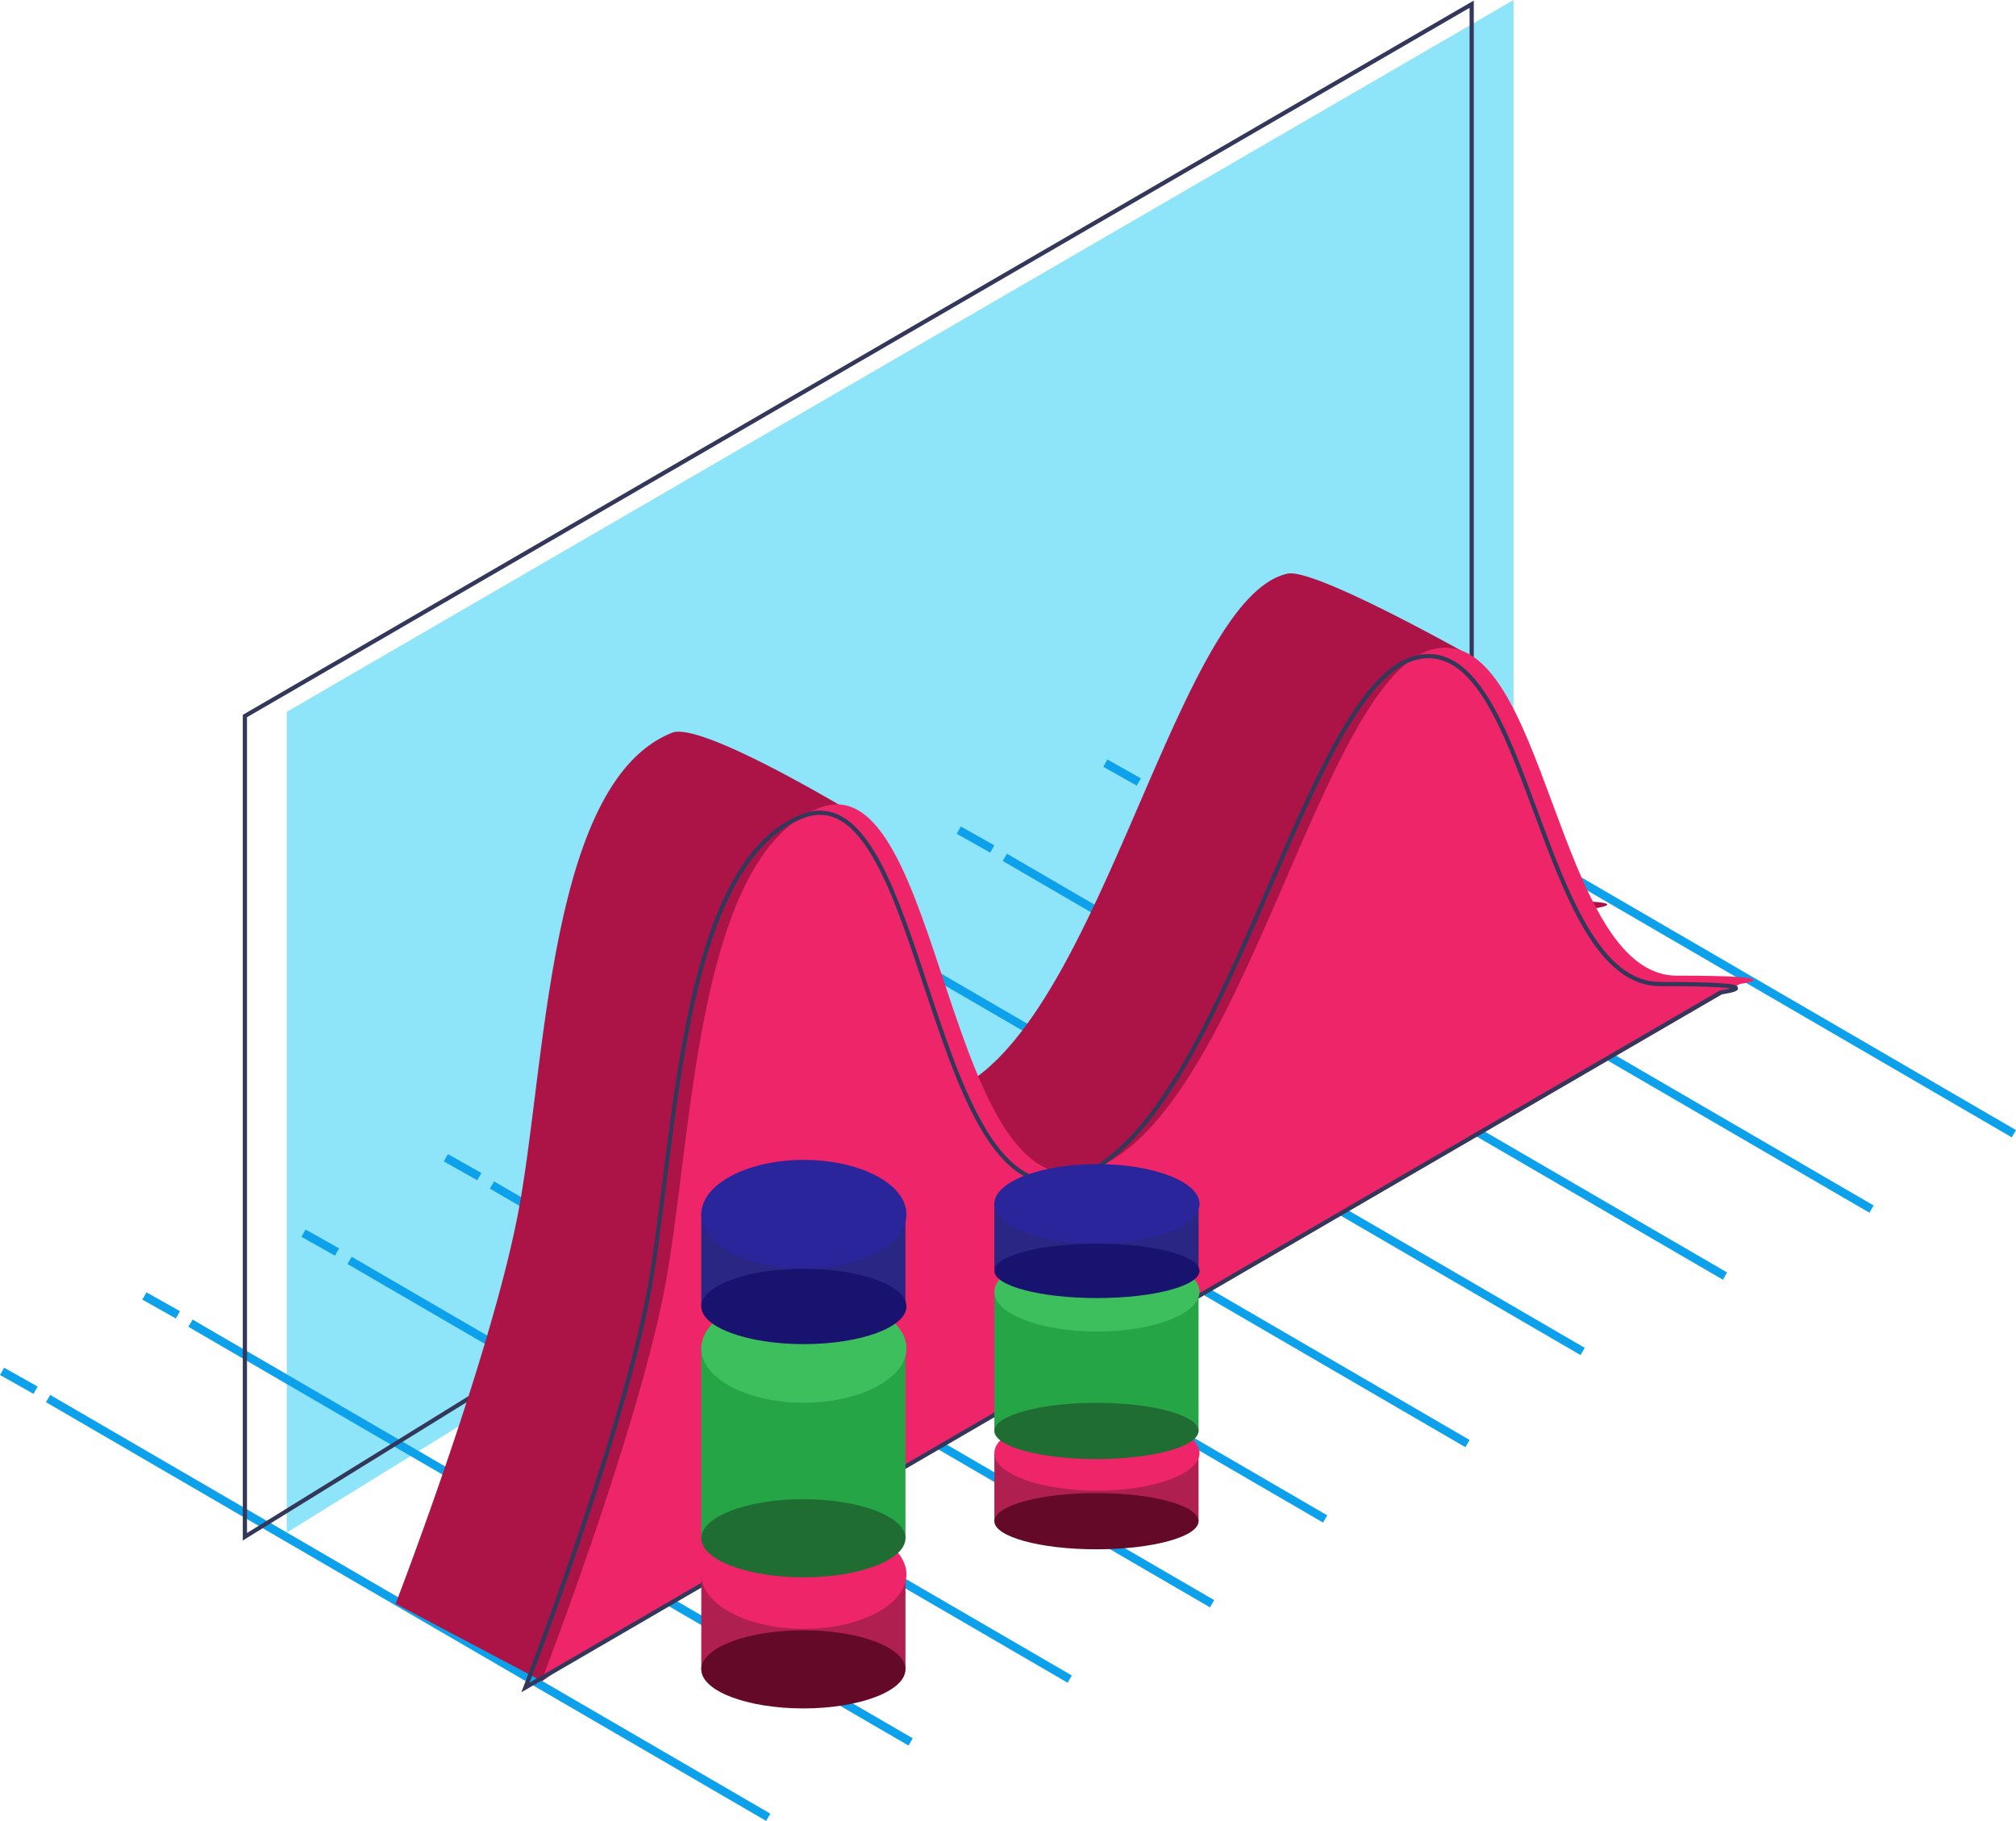 <svg xmlns="http://www.w3.org/2000/svg" width="481.493" height="434.865" viewBox="0 0 481.493 434.865"><g id="main" transform="translate(-812.51 -189)"><path id="Path_15656" data-name="Path 15656" d="M-11190-7430v196l293-181v-185Z" transform="translate(12071 7789)" fill="#8ee4f9"></path><g id="Group_4661" data-name="Group 4661" transform="translate(12071 7789)"><path id="Path_15651" data-name="Path 15651" d="M-11247-7266l172,100" fill="none" stroke="#0da0eb" stroke-width="2"></path><path id="Path_15652" data-name="Path 15652" d="M-11250-7268l-8-4.5" fill="none" stroke="#0da0eb" stroke-width="2"></path></g><g id="Group_4664" data-name="Group 4664" transform="translate(12143 7756)"><path id="Path_15651-2" data-name="Path 15651" d="M-11247-7266l172,100" fill="none" stroke="#0da0eb" stroke-width="2"></path><path id="Path_15652-2" data-name="Path 15652" d="M-11250-7268l-8-4.5" fill="none" stroke="#0da0eb" stroke-width="2"></path></g><g id="Group_4666" data-name="Group 4666" transform="translate(12204 7717.75)"><path id="Path_15651-3" data-name="Path 15651" d="M-11247-7266l172,100" fill="none" stroke="#0da0eb" stroke-width="2"></path><path id="Path_15652-3" data-name="Path 15652" d="M-11250-7268l-8-4.5" fill="none" stroke="#0da0eb" stroke-width="2"></path></g><g id="Group_4668" data-name="Group 4668" transform="translate(12265.5 7677.75)"><path id="Path_15651-4" data-name="Path 15651" d="M-11247-7266l172,100" fill="none" stroke="#0da0eb" stroke-width="2"></path><path id="Path_15652-4" data-name="Path 15652" d="M-11250-7268l-8-4.5" fill="none" stroke="#0da0eb" stroke-width="2"></path></g><g id="Group_4662" data-name="Group 4662" transform="translate(12105 7771)"><path id="Path_15651-5" data-name="Path 15651" d="M-11247-7266l172,100" fill="none" stroke="#0da0eb" stroke-width="2"></path><path id="Path_15652-5" data-name="Path 15652" d="M-11250-7268l-8-4.5" fill="none" stroke="#0da0eb" stroke-width="2"></path></g><g id="Group_4663" data-name="Group 4663" transform="translate(12177 7738)"><path id="Path_15651-6" data-name="Path 15651" d="M-11247-7266l172,100" fill="none" stroke="#0da0eb" stroke-width="2"></path><path id="Path_15652-6" data-name="Path 15652" d="M-11250-7268l-8-4.5" fill="none" stroke="#0da0eb" stroke-width="2"></path></g><g id="Group_4665" data-name="Group 4665" transform="translate(12238 7699.75)"><path id="Path_15651-7" data-name="Path 15651" d="M-11247-7266l172,100" fill="none" stroke="#0da0eb" stroke-width="2"></path><path id="Path_15652-7" data-name="Path 15652" d="M-11250-7268l-8-4.5" fill="none" stroke="#0da0eb" stroke-width="2"></path></g><path id="Path_15658" data-name="Path 15658" d="M-11190-7430v196l293-181v-185Z" transform="translate(12061 7790)" fill="none" stroke="#33375a" stroke-width="1"></path><g id="Group_4667" data-name="Group 4667" transform="translate(12299.5 7659.75)"><path id="Path_15651-8" data-name="Path 15651" d="M-11247-7266l172,100" fill="none" stroke="#0da0eb" stroke-width="2"></path><path id="Path_15652-8" data-name="Path 15652" d="M-11250-7268l-8-4.5" fill="none" stroke="#0da0eb" stroke-width="2"></path></g><g id="Group_4669" data-name="Group 4669" transform="translate(12334.5 7643.75)"><path id="Path_15651-9" data-name="Path 15651" d="M-11247-7266l172,100" fill="none" stroke="#0da0eb" stroke-width="2"></path><path id="Path_15652-9" data-name="Path 15652" d="M-11250-7268l-8-4.5" fill="none" stroke="#0da0eb" stroke-width="2"></path></g><g id="Group_4670" data-name="Group 4670" transform="translate(12368.5 7625.75)"><path id="Path_15651-10" data-name="Path 15651" d="M-11247-7266l172,100" fill="none" stroke="#0da0eb" stroke-width="2"></path><path id="Path_15652-10" data-name="Path 15652" d="M-11250-7268l-8-4.5" fill="none" stroke="#0da0eb" stroke-width="2"></path></g><path id="Path_15653" data-name="Path 15653" d="M-11129-7199s22-57,29-92,7-104,37-116c7.5-3,48,22,48,22s-9,74.5,18,64a29.655,29.655,0,0,0,6.562-3.646c31.668-22.678,49.086-114.721,74.438-120.354,6.588-1.464,45,20.333,45,20.333s-8.924,57.667,13,57.667c29,0,15,2,15,2l-251,184.5Z" transform="translate(12036 7771)" fill="#ac1447"></path><path id="Path_15654" data-name="Path 15654" d="M-11129-7199s22-57,29-92,7-104,37-116,30,100,66,86,54-118,81-124,29,78,58,78,15,2,15,2Z" transform="translate(12071 7789)" fill="#ef2569"></path><path id="Path_15659" data-name="Path 15659" d="M-11129-7199s22-57,29-92,7-104,37-116,30,100,66,86,54-118,81-124,29,78,58,78,14.5,2,14.5,2Z" transform="translate(12067 7791)" fill="none" stroke="#33375a" stroke-width="1"></path><g id="Group_4674" data-name="Group 4674" transform="translate(12450 7622.75)"><g id="Group_4673" data-name="Group 4673" transform="translate(-11470 -7070.303)"><path id="Path_15655" data-name="Path 15655" d="M-10969-7135.5v22.276h48.768V-7135.5Z" transform="translate(10969 7148.444)" fill="#af1f50"></path><ellipse id="Ellipse_1596" data-name="Ellipse 1596" cx="24.5" cy="13" rx="24.5" ry="13" transform="translate(0 -0.447)" fill="#ef2569"></ellipse><path id="Path_15657" data-name="Path 15657" d="M24.384,0C37.85,0,48.767,4.178,48.767,9.332S37.85,18.664,24.384,18.664,0,14.486,0,9.332,10.917,0,24.384,0Z" transform="translate(0 25.889)" fill="#650928"></path></g><g id="Group_4672" data-name="Group 4672" transform="translate(-11470 -7125.091)"><path id="Path_15655-2" data-name="Path 15655" d="M-10969-7135.5v46.058h48.768V-7135.5Z" transform="translate(10969 7148.444)" fill="#26a546"></path><ellipse id="Ellipse_1596-2" data-name="Ellipse 1596" cx="24.5" cy="13" rx="24.5" ry="13" transform="translate(0 0.341)" fill="#3dbf5d"></ellipse><path id="Path_15657-2" data-name="Path 15657" d="M24.384,0C37.85,0,48.767,4.178,48.767,9.332S37.85,18.664,24.384,18.664,0,14.486,0,9.332,10.917,0,24.384,0Z" transform="translate(0 49.369)" fill="#206d33"></path></g><g id="Group_4671" data-name="Group 4671" transform="translate(-11470 -7157)"><path id="Path_15655-3" data-name="Path 15655" d="M-10969-7135.5v22.276h48.768V-7135.5Z" transform="translate(10969 7148.444)" fill="#2a2684"></path><ellipse id="Ellipse_1596-3" data-name="Ellipse 1596" cx="24.5" cy="13" rx="24.5" ry="13" transform="translate(0 0.25)" fill="#2a259a"></ellipse><ellipse id="Ellipse_1597" data-name="Ellipse 1597" cx="24.5" cy="9" rx="24.5" ry="9" transform="translate(0 26.25)" fill="#17136e"></ellipse></g></g><g id="Group_4675" data-name="Group 4675" transform="translate(12520 7643.597)"><g id="Group_4673-2" data-name="Group 4673" transform="translate(-11470 -7116.994)"><path id="Path_15655-4" data-name="Path 15655" d="M-10969-7135.5v16.038h48.768V-7135.5Z" transform="translate(10969 7145.141)" fill="#af1f50"></path><ellipse id="Ellipse_1596-4" data-name="Ellipse 1596" cx="24.5" cy="9" rx="24.5" ry="9" transform="translate(0 0.397)" fill="#ef2569"></ellipse><path id="Path_15657-3" data-name="Path 15657" d="M24.384,0C37.85,0,48.767,3.008,48.767,6.719S37.85,13.437,24.384,13.437,0,10.429,0,6.719,10.917,0,24.384,0Z" transform="translate(0 18.961)" fill="#650928"></path></g><g id="Group_4672-2" data-name="Group 4672" transform="translate(-11470 -7155.151)"><path id="Path_15655-5" data-name="Path 15655" d="M-10969-7135.5v33.159h48.768V-7135.5Z" transform="translate(10969 7144.843)" fill="#26a546"></path><ellipse id="Ellipse_1596-5" data-name="Ellipse 1596" cx="24.5" cy="9.5" rx="24.5" ry="9.5" transform="translate(0 -0.445)" fill="#3dbf5d"></ellipse><path id="Path_15657-4" data-name="Path 15657" d="M24.384,0C37.85,0,48.767,3.008,48.767,6.719S37.85,13.437,24.384,13.437,0,10.429,0,6.719,10.917,0,24.384,0Z" transform="translate(0 35.567)" fill="#206d33"></path></g><g id="Group_4671-2" data-name="Group 4671" transform="translate(-11470 -7176.75)"><path id="Path_15655-6" data-name="Path 15655" d="M-10969-7135.5v16.038h48.768V-7135.5Z" transform="translate(10969 7144.639)" fill="#2a2684"></path><ellipse id="Ellipse_1596-6" data-name="Ellipse 1596" cx="24.5" cy="9.5" rx="24.5" ry="9.5" transform="translate(0 0.153)" fill="#2a259a"></ellipse><ellipse id="Ellipse_1597-2" data-name="Ellipse 1597" cx="24.5" cy="6.5" rx="24.5" ry="6.5" transform="translate(0 19.153)" fill="#17136e"></ellipse></g></g></g></svg>